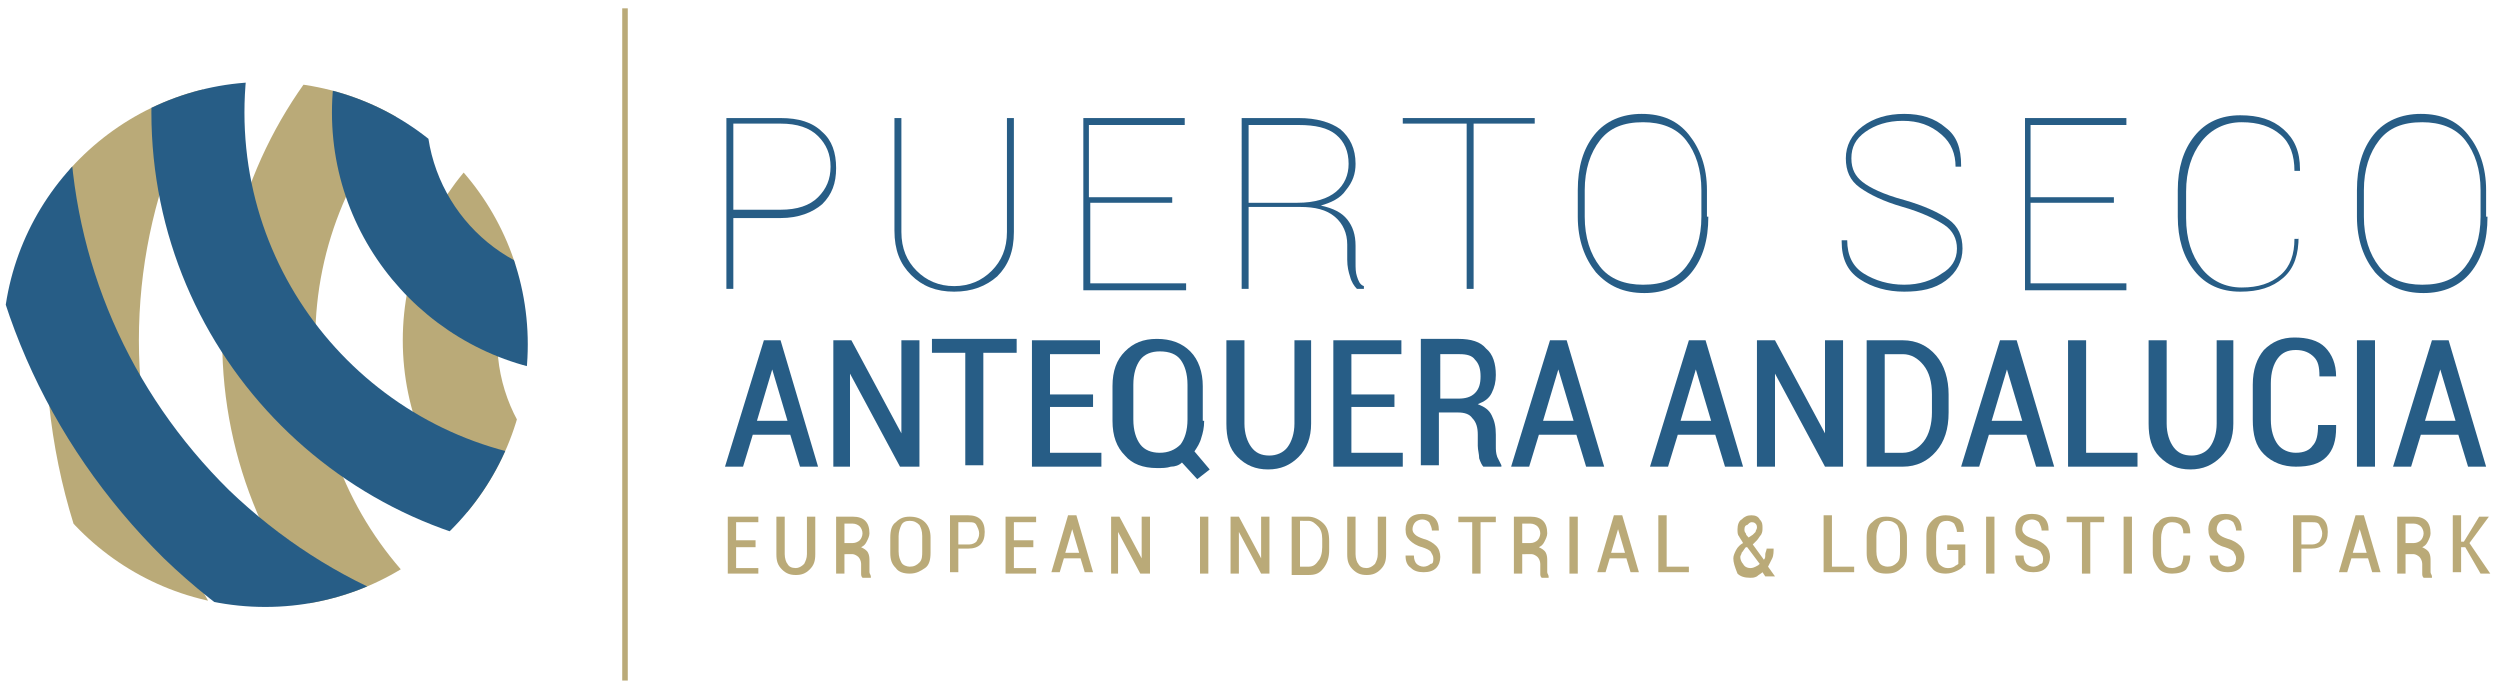 <?xml version="1.0" encoding="utf-8"?>
<!-- Generator: Adobe Illustrator 24.0.0, SVG Export Plug-In . SVG Version: 6.00 Build 0)  -->
<svg version="1.1" id="Calque_1" xmlns="http://www.w3.org/2000/svg" xmlns:xlink="http://www.w3.org/1999/xlink" x="0px" y="0px"
	 viewBox="0 0 180 50" enable-background="new 0 0 180 50" xml:space="preserve">
<g>
	<g>
		<g>
			<path fill="#BAAA78" d="M54.4,39.4H53v1.5h1.6v0.4h-2.2v-4.1h2.2v0.4H53v1.3h1.4V39.4z"/>
			<path fill="#BAAA78" d="M58.7,37.2v2.7c0,0.5-0.1,0.8-0.4,1.1c-0.3,0.3-0.6,0.4-1,0.4c-0.4,0-0.7-0.1-1-0.4s-0.4-0.6-0.4-1.1
				v-2.7h0.6v2.7c0,0.3,0.1,0.6,0.2,0.7c0.1,0.2,0.3,0.3,0.6,0.3c0.2,0,0.4-0.1,0.6-0.3c0.1-0.2,0.2-0.4,0.2-0.7v-2.7H58.7z"/>
			<path fill="#BAAA78" d="M60.8,39.5v1.8h-0.6v-4.1h1.2c0.4,0,0.7,0.1,0.9,0.3c0.2,0.2,0.3,0.5,0.3,0.9c0,0.2-0.1,0.4-0.2,0.6
				c-0.1,0.2-0.2,0.3-0.4,0.4c0.2,0.1,0.4,0.2,0.5,0.4c0.1,0.2,0.1,0.4,0.1,0.6v0.4c0,0.1,0,0.2,0,0.4c0,0.1,0.1,0.2,0.1,0.3v0.1
				h-0.6c-0.1-0.1-0.1-0.2-0.1-0.3c0-0.1,0-0.3,0-0.4v-0.3c0-0.2-0.1-0.4-0.2-0.5c-0.1-0.1-0.3-0.2-0.4-0.2H60.8z M60.8,39.1h0.6
				c0.2,0,0.4-0.1,0.5-0.2c0.1-0.1,0.2-0.3,0.2-0.5c0-0.2-0.1-0.4-0.2-0.5c-0.1-0.1-0.3-0.2-0.5-0.2h-0.6V39.1z"/>
			<path fill="#BAAA78" d="M67,39.8c0,0.5-0.1,0.9-0.4,1.1s-0.6,0.4-1.1,0.4c-0.4,0-0.8-0.1-1-0.4c-0.3-0.3-0.4-0.6-0.4-1.1v-1.1
				c0-0.5,0.1-0.9,0.4-1.1c0.3-0.3,0.6-0.4,1-0.4c0.4,0,0.8,0.1,1.1,0.4c0.3,0.3,0.4,0.7,0.4,1.1V39.8z M66.4,38.6
				c0-0.4-0.1-0.6-0.2-0.8c-0.2-0.2-0.4-0.3-0.7-0.3c-0.3,0-0.5,0.1-0.6,0.3c-0.1,0.2-0.2,0.5-0.2,0.8v1.1c0,0.4,0.1,0.6,0.2,0.8
				c0.1,0.2,0.4,0.3,0.6,0.3c0.3,0,0.5-0.1,0.7-0.3c0.2-0.2,0.2-0.5,0.2-0.8V38.6z"/>
			<path fill="#BAAA78" d="M69,39.6v1.6h-0.6v-4.1h1.3c0.4,0,0.7,0.1,0.9,0.3c0.2,0.2,0.3,0.5,0.3,0.9c0,0.4-0.1,0.7-0.3,0.9
				c-0.2,0.2-0.5,0.3-0.9,0.3H69z M69,39.2h0.8c0.2,0,0.4-0.1,0.5-0.2c0.1-0.2,0.2-0.3,0.2-0.6c0-0.2-0.1-0.4-0.2-0.6
				c-0.1-0.2-0.3-0.2-0.5-0.2H69V39.2z"/>
			<path fill="#BAAA78" d="M74.4,39.4H73v1.5h1.6v0.4h-2.2v-4.1h2.2v0.4H73v1.3h1.4V39.4z"/>
			<path fill="#BAAA78" d="M77.8,40.2h-1.2l-0.3,1h-0.6l1.2-4.1h0.6l1.2,4.1h-0.6L77.8,40.2z M76.7,39.8h1l-0.5-1.7h0L76.7,39.8z"/>
			<path fill="#BAAA78" d="M82.7,41.3h-0.6l-1.6-3l0,0v3H80v-4.1h0.6l1.6,3l0,0v-3h0.6V41.3z"/>
			<path fill="#BAAA78" d="M87,41.3h-0.6v-4.1H87V41.3z"/>
			<path fill="#BAAA78" d="M91.4,41.3h-0.6l-1.6-3l0,0v3h-0.6v-4.1h0.6l1.6,3l0,0v-3h0.6V41.3z"/>
			<path fill="#BAAA78" d="M93,41.3v-4.1h1.2c0.4,0,0.8,0.2,1.1,0.5c0.3,0.3,0.4,0.7,0.4,1.3v0.6c0,0.5-0.1,0.9-0.4,1.3
				s-0.6,0.5-1.1,0.5H93z M93.6,37.6v3.2h0.6c0.3,0,0.5-0.1,0.7-0.4c0.2-0.2,0.3-0.6,0.3-1v-0.6c0-0.4-0.1-0.7-0.3-0.9
				c-0.2-0.2-0.4-0.4-0.7-0.4H93.6z"/>
			<path fill="#BAAA78" d="M99.8,37.2v2.7c0,0.5-0.1,0.8-0.4,1.1s-0.6,0.4-1,0.4c-0.4,0-0.7-0.1-1-0.4c-0.3-0.3-0.4-0.6-0.4-1.1
				v-2.7h0.6v2.7c0,0.3,0.1,0.6,0.2,0.7c0.1,0.2,0.3,0.3,0.6,0.3c0.2,0,0.4-0.1,0.6-0.3c0.1-0.2,0.2-0.4,0.2-0.7v-2.7H99.8z"/>
			<path fill="#BAAA78" d="M103.2,40.2c0-0.2-0.1-0.3-0.2-0.5c-0.1-0.1-0.3-0.2-0.6-0.3c-0.4-0.1-0.7-0.3-0.9-0.5
				c-0.2-0.2-0.3-0.4-0.3-0.8c0-0.3,0.1-0.6,0.3-0.8c0.2-0.2,0.5-0.3,0.9-0.3c0.4,0,0.7,0.1,0.9,0.3s0.3,0.5,0.3,0.9l0,0h-0.5
				c0-0.2-0.1-0.4-0.2-0.6c-0.1-0.1-0.3-0.2-0.5-0.2c-0.2,0-0.4,0.1-0.5,0.2c-0.1,0.1-0.2,0.3-0.2,0.5c0,0.2,0.1,0.3,0.2,0.4
				c0.1,0.1,0.3,0.2,0.6,0.3c0.4,0.1,0.7,0.3,0.9,0.5c0.2,0.2,0.3,0.5,0.3,0.8c0,0.3-0.1,0.6-0.3,0.8c-0.2,0.2-0.5,0.3-0.9,0.3
				c-0.4,0-0.7-0.1-0.9-0.3c-0.3-0.2-0.4-0.5-0.4-0.9l0,0h0.6c0,0.3,0.1,0.5,0.2,0.6c0.1,0.1,0.3,0.2,0.5,0.2c0.2,0,0.4-0.1,0.5-0.2
				C103.2,40.6,103.2,40.4,103.2,40.2z"/>
			<path fill="#BAAA78" d="M107.7,37.6h-1.1v3.7H106v-3.7H105v-0.4h2.7V37.6z"/>
			<path fill="#BAAA78" d="M109.6,39.5v1.8H109v-4.1h1.2c0.4,0,0.7,0.1,0.9,0.3c0.2,0.2,0.3,0.5,0.3,0.9c0,0.2-0.1,0.4-0.2,0.6
				c-0.1,0.2-0.2,0.3-0.4,0.4c0.2,0.1,0.4,0.2,0.5,0.4c0.1,0.2,0.1,0.4,0.1,0.6v0.4c0,0.1,0,0.2,0,0.4c0,0.1,0.1,0.2,0.1,0.3v0.1
				H111c-0.1-0.1-0.1-0.2-0.1-0.3c0-0.1,0-0.3,0-0.4v-0.3c0-0.2-0.1-0.4-0.2-0.5c-0.1-0.1-0.3-0.2-0.4-0.2H109.6z M109.6,39.1h0.6
				c0.2,0,0.4-0.1,0.5-0.2c0.1-0.1,0.2-0.3,0.2-0.5c0-0.2-0.1-0.4-0.2-0.5c-0.1-0.1-0.3-0.2-0.5-0.2h-0.6V39.1z"/>
			<path fill="#BAAA78" d="M113.6,41.3h-0.6v-4.1h0.6V41.3z"/>
			<path fill="#BAAA78" d="M117.1,40.2h-1.2l-0.3,1H115l1.2-4.1h0.6l1.2,4.1h-0.6L117.1,40.2z M116,39.8h1l-0.5-1.7h0L116,39.8z"/>
			<path fill="#BAAA78" d="M119.9,40.8h1.7v0.4h-2.2v-4.1h0.6V40.8z"/>
			<path fill="#BAAA78" d="M124.8,40.2c0-0.2,0.1-0.4,0.2-0.6c0.1-0.2,0.3-0.4,0.5-0.5c-0.1-0.2-0.2-0.3-0.3-0.5
				c-0.1-0.1-0.1-0.3-0.1-0.5c0-0.3,0.1-0.6,0.3-0.7c0.2-0.2,0.4-0.3,0.7-0.3c0.3,0,0.5,0.1,0.6,0.3c0.2,0.2,0.2,0.4,0.2,0.6
				c0,0.2,0,0.3-0.1,0.5c-0.1,0.1-0.2,0.3-0.3,0.4l-0.3,0.3l0.8,1.1l0,0c0.1-0.1,0.1-0.2,0.1-0.4c0-0.1,0.1-0.3,0.1-0.4h0.5
				c0,0.2,0,0.5-0.1,0.7c-0.1,0.2-0.2,0.4-0.3,0.6l0.5,0.7h-0.7l-0.2-0.3c-0.1,0.1-0.3,0.2-0.4,0.3c-0.2,0.1-0.3,0.1-0.5,0.1
				c-0.4,0-0.7-0.1-0.9-0.3C124.9,40.8,124.8,40.5,124.8,40.2z M126,40.9c0.1,0,0.2,0,0.4-0.1s0.2-0.1,0.3-0.2l-0.9-1.2l-0.1,0
				c-0.1,0.1-0.2,0.3-0.3,0.4c0,0.1-0.1,0.2-0.1,0.3c0,0.2,0.1,0.4,0.2,0.5C125.6,40.8,125.8,40.9,126,40.9z M125.6,38.1
				c0,0.1,0,0.2,0.1,0.3c0,0.1,0.1,0.2,0.2,0.3l0.3-0.2c0.1-0.1,0.2-0.2,0.2-0.2c0-0.1,0.1-0.2,0.1-0.3c0-0.1,0-0.2-0.1-0.3
				c-0.1-0.1-0.2-0.1-0.3-0.1c-0.1,0-0.2,0.1-0.3,0.2C125.7,37.8,125.6,37.9,125.6,38.1z"/>
			<path fill="#BAAA78" d="M131.8,40.8h1.7v0.4h-2.2v-4.1h0.6V40.8z"/>
			<path fill="#BAAA78" d="M137.3,39.8c0,0.5-0.1,0.9-0.4,1.1c-0.3,0.3-0.6,0.4-1.1,0.4c-0.4,0-0.8-0.1-1-0.4
				c-0.3-0.3-0.4-0.6-0.4-1.1v-1.1c0-0.5,0.1-0.9,0.4-1.1c0.3-0.3,0.6-0.4,1-0.4c0.4,0,0.8,0.1,1.1,0.4s0.4,0.7,0.4,1.1V39.8z
				 M136.8,38.6c0-0.4-0.1-0.6-0.2-0.8c-0.2-0.2-0.4-0.3-0.7-0.3c-0.3,0-0.5,0.1-0.6,0.3c-0.1,0.2-0.2,0.5-0.2,0.8v1.1
				c0,0.4,0.1,0.6,0.2,0.8c0.1,0.2,0.4,0.3,0.6,0.3c0.3,0,0.5-0.1,0.7-0.3c0.2-0.2,0.2-0.5,0.2-0.8V38.6z"/>
			<path fill="#BAAA78" d="M141.4,40.7c-0.1,0.2-0.3,0.3-0.5,0.4c-0.2,0.1-0.5,0.2-0.8,0.2c-0.4,0-0.8-0.1-1-0.4
				c-0.3-0.3-0.4-0.6-0.4-1.1v-1.2c0-0.5,0.1-0.8,0.4-1.1c0.3-0.3,0.6-0.4,1-0.4c0.4,0,0.7,0.1,1,0.3c0.2,0.2,0.3,0.5,0.3,0.9l0,0
				h-0.5c0-0.2-0.1-0.4-0.2-0.6c-0.1-0.1-0.3-0.2-0.5-0.2c-0.3,0-0.5,0.1-0.6,0.3c-0.1,0.2-0.2,0.4-0.2,0.8v1.2
				c0,0.3,0.1,0.6,0.2,0.8c0.2,0.2,0.4,0.3,0.6,0.3c0.2,0,0.3,0,0.5-0.1c0.1-0.1,0.2-0.1,0.3-0.2v-1h-0.8v-0.4h1.3V40.7z"/>
			<path fill="#BAAA78" d="M143.6,41.3H143v-4.1h0.6V41.3z"/>
			<path fill="#BAAA78" d="M147.1,40.2c0-0.2-0.1-0.3-0.2-0.5c-0.1-0.1-0.3-0.2-0.6-0.3c-0.4-0.1-0.7-0.3-0.9-0.5
				c-0.2-0.2-0.3-0.4-0.3-0.8c0-0.3,0.1-0.6,0.3-0.8c0.2-0.2,0.5-0.3,0.9-0.3c0.4,0,0.7,0.1,0.9,0.3c0.2,0.2,0.3,0.5,0.3,0.9l0,0
				h-0.5c0-0.2-0.1-0.4-0.2-0.6c-0.1-0.1-0.3-0.2-0.5-0.2c-0.2,0-0.4,0.1-0.5,0.2c-0.1,0.1-0.2,0.3-0.2,0.5c0,0.2,0.1,0.3,0.2,0.4
				c0.1,0.1,0.3,0.2,0.6,0.3c0.4,0.1,0.7,0.3,0.9,0.5c0.2,0.2,0.3,0.5,0.3,0.8c0,0.3-0.1,0.6-0.3,0.8c-0.2,0.2-0.5,0.3-0.9,0.3
				c-0.4,0-0.7-0.1-0.9-0.3c-0.3-0.2-0.4-0.5-0.4-0.9l0,0h0.6c0,0.3,0.1,0.5,0.2,0.6c0.1,0.1,0.3,0.2,0.5,0.2c0.2,0,0.4-0.1,0.5-0.2
				C147.1,40.6,147.1,40.4,147.1,40.2z"/>
			<path fill="#BAAA78" d="M151.6,37.6h-1.1v3.7h-0.6v-3.7h-1.1v-0.4h2.7V37.6z"/>
			<path fill="#BAAA78" d="M153.5,41.3h-0.6v-4.1h0.6V41.3z"/>
			<path fill="#BAAA78" d="M157.7,40L157.7,40c0,0.4-0.1,0.7-0.3,1c-0.2,0.2-0.6,0.3-1,0.3c-0.4,0-0.8-0.1-1-0.4
				c-0.2-0.3-0.4-0.6-0.4-1.1v-1.1c0-0.5,0.1-0.9,0.4-1.1c0.2-0.3,0.6-0.4,1-0.4c0.4,0,0.7,0.1,1,0.3c0.2,0.2,0.3,0.5,0.3,0.9l0,0
				h-0.5c0-0.3-0.1-0.5-0.2-0.6c-0.1-0.1-0.3-0.2-0.6-0.2c-0.3,0-0.4,0.1-0.6,0.3c-0.1,0.2-0.2,0.5-0.2,0.8v1.1
				c0,0.4,0.1,0.6,0.2,0.8c0.1,0.2,0.3,0.3,0.6,0.3c0.2,0,0.4-0.1,0.6-0.2c0.1-0.1,0.2-0.4,0.2-0.7H157.7z"/>
			<path fill="#BAAA78" d="M161,40.2c0-0.2-0.1-0.3-0.2-0.5c-0.1-0.1-0.3-0.2-0.6-0.3c-0.4-0.1-0.7-0.3-0.9-0.5s-0.3-0.4-0.3-0.8
				c0-0.3,0.1-0.6,0.3-0.8c0.2-0.2,0.5-0.3,0.9-0.3c0.4,0,0.7,0.1,0.9,0.3c0.2,0.2,0.3,0.5,0.3,0.9l0,0H161c0-0.2-0.1-0.4-0.2-0.6
				c-0.1-0.1-0.3-0.2-0.5-0.2c-0.2,0-0.4,0.1-0.5,0.2c-0.1,0.1-0.2,0.3-0.2,0.5c0,0.2,0.1,0.3,0.2,0.4c0.1,0.1,0.3,0.2,0.6,0.3
				c0.4,0.1,0.7,0.3,0.9,0.5c0.2,0.2,0.3,0.5,0.3,0.8c0,0.3-0.1,0.6-0.3,0.8c-0.2,0.2-0.5,0.3-0.9,0.3c-0.4,0-0.7-0.1-0.9-0.3
				c-0.3-0.2-0.4-0.5-0.4-0.9l0,0h0.6c0,0.3,0.1,0.5,0.2,0.6s0.3,0.2,0.5,0.2c0.2,0,0.4-0.1,0.5-0.2C160.9,40.6,161,40.4,161,40.2z"
				/>
			<path fill="#BAAA78" d="M165.7,39.6v1.6h-0.6v-4.1h1.3c0.4,0,0.7,0.1,0.9,0.3s0.3,0.5,0.3,0.9c0,0.4-0.1,0.7-0.3,0.9
				c-0.2,0.2-0.5,0.3-0.9,0.3H165.7z M165.7,39.2h0.8c0.2,0,0.4-0.1,0.5-0.2c0.1-0.2,0.2-0.3,0.2-0.6c0-0.2-0.1-0.4-0.2-0.6
				c-0.1-0.2-0.3-0.2-0.5-0.2h-0.8V39.2z"/>
			<path fill="#BAAA78" d="M170.5,40.2h-1.2l-0.3,1h-0.6l1.2-4.1h0.6l1.2,4.1h-0.6L170.5,40.2z M169.4,39.8h1l-0.5-1.7h0L169.4,39.8
				z"/>
			<path fill="#BAAA78" d="M173.2,39.5v1.8h-0.6v-4.1h1.2c0.4,0,0.7,0.1,0.9,0.3c0.2,0.2,0.3,0.5,0.3,0.9c0,0.2-0.1,0.4-0.2,0.6
				c-0.1,0.2-0.2,0.3-0.4,0.4c0.2,0.1,0.4,0.2,0.5,0.4c0.1,0.2,0.1,0.4,0.1,0.6v0.4c0,0.1,0,0.2,0,0.4c0,0.1,0.1,0.2,0.1,0.3v0.1
				h-0.6c-0.1-0.1-0.1-0.2-0.1-0.3c0-0.1,0-0.3,0-0.4v-0.3c0-0.2-0.1-0.4-0.2-0.5c-0.1-0.1-0.3-0.2-0.4-0.2H173.2z M173.2,39.1h0.6
				c0.2,0,0.4-0.1,0.5-0.2c0.1-0.1,0.2-0.3,0.2-0.5c0-0.2-0.1-0.4-0.2-0.5c-0.1-0.1-0.3-0.2-0.5-0.2h-0.6V39.1z"/>
			<path fill="#BAAA78" d="M177.5,39.4h-0.3v1.8h-0.6v-4.1h0.6V39h0.2l1.1-1.8h0.7l-1.4,1.9l1.5,2.2h-0.7L177.5,39.4z"/>
		</g>
	</g>
	<g>
		<g>
			<path fill="#275D86" d="M52.8,15.5v5.3h-0.5V8.5h3.9c1.3,0,2.3,0.3,3,1c0.7,0.6,1,1.5,1,2.6c0,1.1-0.3,1.9-1,2.6
				c-0.7,0.6-1.7,1-3,1H52.8z M52.8,15.1h3.4c1.2,0,2.1-0.3,2.7-0.9c0.6-0.6,0.9-1.3,0.9-2.2c0-0.9-0.3-1.6-0.9-2.2
				c-0.6-0.6-1.5-0.9-2.7-0.9h-3.4V15.1z"/>
			<path fill="#275D86" d="M73,8.5v8.2c0,1.4-0.4,2.4-1.2,3.2C71,20.6,70,21,68.7,21c-1.3,0-2.3-0.4-3.1-1.2s-1.2-1.8-1.2-3.2V8.5
				h0.5v8.2c0,1.2,0.4,2.1,1.1,2.8c0.7,0.7,1.6,1.1,2.7,1.1c1.1,0,2-0.4,2.7-1.1c0.7-0.7,1.1-1.6,1.1-2.8V8.5H73z"/>
			<path fill="#275D86" d="M84.5,14.6h-6v5.8h6.9v0.5H78V8.5h7.3v0.5h-6.9v5.2h6V14.6z"/>
			<path fill="#275D86" d="M89.9,15v5.8h-0.5V8.5h4.1c1.3,0,2.3,0.3,3,0.8c0.7,0.6,1.1,1.4,1.1,2.5c0,0.7-0.2,1.3-0.7,1.9
				c-0.4,0.6-1.1,0.9-1.8,1.1c0.9,0.2,1.5,0.5,1.9,1c0.4,0.5,0.6,1.1,0.6,1.9v1.2c0,0.4,0,0.7,0.1,1c0.1,0.3,0.2,0.6,0.5,0.7v0.2
				h-0.5c-0.2-0.2-0.4-0.5-0.5-0.9c-0.1-0.3-0.2-0.7-0.2-1.2v-1.1c0-0.8-0.3-1.5-0.9-2c-0.6-0.5-1.4-0.7-2.5-0.7H89.9z M89.9,14.6
				h3.5c1.3,0,2.2-0.3,2.8-0.8c0.6-0.5,0.9-1.2,0.9-2c0-0.9-0.3-1.6-0.9-2.1c-0.6-0.5-1.5-0.7-2.7-0.7h-3.6V14.6z"/>
			<path fill="#275D86" d="M110.5,8.9h-4.4v11.9h-0.5V8.9H101V8.5h9.5V8.9z"/>
			<path fill="#275D86" d="M123,15.6c0,1.7-0.4,3-1.2,4c-0.8,1-2,1.5-3.4,1.5c-1.5,0-2.6-0.5-3.5-1.5c-0.8-1-1.3-2.3-1.3-4v-1.9
				c0-1.7,0.4-3,1.2-4c0.8-1,2-1.5,3.4-1.5c1.5,0,2.6,0.5,3.4,1.5c0.8,1,1.3,2.3,1.3,4V15.6z M122.5,13.7c0-1.5-0.4-2.7-1.1-3.6
				c-0.7-0.9-1.8-1.3-3.1-1.3c-1.4,0-2.4,0.4-3.1,1.3c-0.7,0.9-1.1,2.1-1.1,3.6v1.9c0,1.5,0.4,2.7,1.1,3.6c0.7,0.9,1.8,1.3,3.1,1.3
				c1.4,0,2.4-0.4,3.1-1.3c0.7-0.9,1.1-2.1,1.1-3.6V13.7z"/>
			<path fill="#275D86" d="M140.9,17.9c0-0.7-0.3-1.3-0.9-1.7c-0.6-0.4-1.6-0.9-3-1.3c-1.4-0.4-2.4-0.9-3.1-1.4
				c-0.7-0.5-1-1.2-1-2.1c0-0.9,0.4-1.7,1.2-2.3c0.8-0.6,1.8-0.9,3-0.9c1.2,0,2.2,0.3,3,1c0.8,0.6,1.1,1.5,1.1,2.7l0,0.1h-0.4
				c0-0.9-0.3-1.7-1-2.3C139,9,138.1,8.7,137,8.7c-1.1,0-2,0.3-2.7,0.8c-0.7,0.5-1,1.1-1,1.9s0.3,1.3,0.8,1.7c0.5,0.4,1.5,0.9,3,1.3
				c1.4,0.4,2.5,0.9,3.2,1.4c0.7,0.5,1,1.2,1,2.1c0,0.9-0.4,1.7-1.2,2.3c-0.8,0.6-1.8,0.8-3,0.8c-1.2,0-2.3-0.3-3.2-0.9
				c-0.9-0.6-1.3-1.5-1.3-2.7l0-0.1h0.4c0,1.1,0.4,1.9,1.2,2.4c0.8,0.5,1.8,0.8,2.9,0.8c1.1,0,2-0.3,2.7-0.8
				C140.5,19.3,140.9,18.7,140.9,17.9z"/>
			<path fill="#275D86" d="M152.2,14.6h-6v5.8h6.9v0.5h-7.3V8.5h7.3v0.5h-6.9v5.2h6V14.6z"/>
			<path fill="#275D86" d="M165.5,17L165.5,17c0,1.3-0.3,2.3-1.1,3c-0.8,0.7-1.8,1-3.1,1c-1.4,0-2.5-0.5-3.3-1.5
				c-0.8-1-1.2-2.3-1.2-3.9v-1.9c0-1.6,0.4-2.9,1.2-3.9c0.8-1,1.9-1.5,3.3-1.5c1.3,0,2.3,0.3,3.1,1c0.8,0.7,1.2,1.6,1.2,2.9l0,0.1
				h-0.4c0-1.1-0.3-2-1-2.6c-0.7-0.6-1.6-0.9-2.8-0.9c-1.2,0-2.2,0.5-2.9,1.4c-0.7,0.9-1.1,2.1-1.1,3.6v1.9c0,1.5,0.4,2.7,1.1,3.6
				c0.7,0.9,1.7,1.4,2.9,1.4c1.2,0,2.1-0.3,2.8-0.9c0.7-0.6,1-1.5,1-2.6H165.5z"/>
			<path fill="#275D86" d="M179.1,15.6c0,1.7-0.4,3-1.2,4s-2,1.5-3.4,1.5c-1.5,0-2.6-0.5-3.5-1.5c-0.8-1-1.3-2.3-1.3-4v-1.9
				c0-1.7,0.4-3,1.2-4c0.8-1,2-1.5,3.4-1.5c1.5,0,2.6,0.5,3.4,1.5c0.8,1,1.3,2.3,1.3,4V15.6z M178.6,13.7c0-1.5-0.4-2.7-1.1-3.6
				c-0.7-0.9-1.8-1.3-3.1-1.3c-1.4,0-2.4,0.4-3.1,1.3c-0.7,0.9-1.1,2.1-1.1,3.6v1.9c0,1.5,0.4,2.7,1.1,3.6c0.7,0.9,1.8,1.3,3.1,1.3
				c1.4,0,2.4-0.4,3.1-1.3c0.7-0.9,1.1-2.1,1.1-3.6V13.7z"/>
		</g>
	</g>
	<g>
		<g>
			<path fill="#275D86" d="M56.9,31.3h-2.7l-0.7,2.3h-1.3l2.8-9.1h1.2l2.7,9.1h-1.3L56.9,31.3z M54.5,30.3h2.2l-1.1-3.7h0L54.5,30.3
				z"/>
			<path fill="#275D86" d="M66.1,33.6h-1.3l-3.6-6.7l0,0v6.7H60v-9.1h1.3l3.6,6.7l0,0v-6.7h1.3V33.6z"/>
			<path fill="#275D86" d="M73.2,25.4h-2.4v8.1h-1.3v-8.1h-2.4v-1h6.1V25.4z"/>
			<path fill="#275D86" d="M78.7,29.3h-3.1v3.3h3.7v1h-5v-9.1h4.9v1h-3.6v2.9h3.1V29.3z"/>
			<path fill="#275D86" d="M86.7,30.3c0,0.5-0.1,0.9-0.2,1.2c-0.1,0.4-0.3,0.7-0.5,1l1.1,1.3l-0.9,0.7l-1.1-1.2
				c-0.2,0.2-0.5,0.3-0.8,0.3c-0.3,0.1-0.6,0.1-1,0.1c-1,0-1.8-0.3-2.3-0.9c-0.6-0.6-0.9-1.4-0.9-2.5v-2.5c0-1.1,0.3-1.9,0.9-2.5
				c0.6-0.6,1.3-0.9,2.3-0.9c1,0,1.8,0.3,2.4,0.9c0.6,0.6,0.9,1.5,0.9,2.5V30.3z M85.5,27.7c0-0.8-0.2-1.4-0.5-1.8s-0.8-0.6-1.5-0.6
				c-0.6,0-1.1,0.2-1.4,0.6s-0.5,1-0.5,1.8v2.5c0,0.8,0.2,1.4,0.5,1.8c0.3,0.4,0.8,0.6,1.4,0.6c0.6,0,1.1-0.2,1.5-0.6
				c0.3-0.4,0.5-1,0.5-1.8V27.7z"/>
			<path fill="#275D86" d="M94.4,24.5v6c0,1-0.3,1.8-0.9,2.4c-0.6,0.6-1.3,0.9-2.2,0.9c-0.9,0-1.6-0.3-2.2-0.9
				c-0.6-0.6-0.8-1.4-0.8-2.4v-6h1.3v6c0,0.7,0.2,1.3,0.5,1.7c0.3,0.4,0.7,0.6,1.3,0.6c0.5,0,1-0.2,1.3-0.6c0.3-0.4,0.5-1,0.5-1.7
				v-6H94.4z"/>
			<path fill="#275D86" d="M100.4,29.3h-3.1v3.3h3.7v1h-5v-9.1h4.9v1h-3.6v2.9h3.1V29.3z"/>
			<path fill="#275D86" d="M103.6,29.6v3.9h-1.3v-9.1h2.7c0.9,0,1.6,0.2,2,0.7c0.5,0.4,0.7,1.1,0.7,1.9c0,0.5-0.1,0.9-0.3,1.3
				c-0.2,0.4-0.5,0.6-1,0.8c0.5,0.2,0.8,0.4,1,0.8c0.2,0.4,0.3,0.8,0.3,1.4v0.8c0,0.3,0,0.5,0.1,0.8c0.1,0.2,0.2,0.4,0.3,0.6v0.1
				h-1.3c-0.1-0.1-0.2-0.3-0.3-0.6c0-0.3-0.1-0.6-0.1-0.9v-0.8c0-0.5-0.1-0.9-0.4-1.2c-0.2-0.3-0.6-0.4-1-0.4H103.6z M103.6,28.7
				h1.4c0.5,0,0.9-0.1,1.2-0.4c0.3-0.3,0.4-0.7,0.4-1.2c0-0.5-0.1-0.9-0.4-1.2c-0.2-0.3-0.6-0.4-1.1-0.4h-1.4V28.7z"/>
			<path fill="#275D86" d="M113.5,31.3h-2.7l-0.7,2.3h-1.3l2.8-9.1h1.2l2.7,9.1h-1.3L113.5,31.3z M111.1,30.3h2.2l-1.1-3.7h0
				L111.1,30.3z"/>
			<path fill="#275D86" d="M123.5,31.3h-2.7l-0.7,2.3h-1.3l2.8-9.1h1.2l2.7,9.1h-1.3L123.5,31.3z M121,30.3h2.2l-1.1-3.7h0L121,30.3
				z"/>
			<path fill="#275D86" d="M132.7,33.6h-1.3l-3.6-6.7l0,0v6.7h-1.3v-9.1h1.3l3.6,6.7l0,0v-6.7h1.3V33.6z"/>
			<path fill="#275D86" d="M134.4,33.6v-9.1h2.6c1,0,1.8,0.4,2.4,1.1c0.6,0.7,0.9,1.7,0.9,2.8v1.3c0,1.2-0.3,2.1-0.9,2.8
				c-0.6,0.7-1.4,1.1-2.4,1.1H134.4z M135.7,25.4v7.2h1.3c0.6,0,1.1-0.3,1.5-0.8c0.4-0.5,0.6-1.3,0.6-2.1v-1.3
				c0-0.9-0.2-1.6-0.6-2.1c-0.4-0.5-0.9-0.8-1.5-0.8H135.7z"/>
			<path fill="#275D86" d="M145.9,31.3h-2.7l-0.7,2.3h-1.3l2.8-9.1h1.2l2.7,9.1h-1.3L145.9,31.3z M143.4,30.3h2.2l-1.1-3.7h0
				L143.4,30.3z"/>
			<path fill="#275D86" d="M150.2,32.6h3.7v1h-5v-9.1h1.3V32.6z"/>
			<path fill="#275D86" d="M160.8,24.5v6c0,1-0.3,1.8-0.9,2.4c-0.6,0.6-1.3,0.9-2.2,0.9c-0.9,0-1.6-0.3-2.2-0.9
				c-0.6-0.6-0.8-1.4-0.8-2.4v-6h1.3v6c0,0.7,0.2,1.3,0.5,1.7c0.3,0.4,0.7,0.6,1.3,0.6c0.5,0,1-0.2,1.3-0.6c0.3-0.4,0.5-1,0.5-1.7
				v-6H160.8z"/>
			<path fill="#275D86" d="M168.2,30.8L168.2,30.8c0,0.9-0.2,1.6-0.7,2.1c-0.5,0.5-1.2,0.7-2.2,0.7c-0.9,0-1.7-0.3-2.3-0.9
				c-0.6-0.6-0.8-1.4-0.8-2.5v-2.5c0-1.1,0.3-1.9,0.8-2.5c0.6-0.6,1.3-0.9,2.2-0.9c0.9,0,1.7,0.2,2.2,0.7c0.5,0.5,0.8,1.2,0.8,2.1
				l0,0H167c0-0.7-0.1-1.1-0.4-1.4c-0.3-0.3-0.7-0.5-1.3-0.5c-0.6,0-1,0.2-1.3,0.6c-0.3,0.4-0.5,1-0.5,1.8v2.6
				c0,0.8,0.2,1.4,0.5,1.8c0.3,0.4,0.8,0.6,1.3,0.6c0.6,0,1-0.2,1.2-0.5c0.3-0.3,0.4-0.8,0.4-1.5H168.2z"/>
			<path fill="#275D86" d="M171,33.6h-1.3v-9.1h1.3V33.6z"/>
			<path fill="#275D86" d="M177,31.3h-2.7l-0.7,2.3h-1.3l2.8-9.1h1.2l2.7,9.1h-1.3L177,31.3z M174.6,30.3h2.2l-1.1-3.7h0L174.6,30.3
				z"/>
		</g>
	</g>
</g>
<g>
	<rect x="44.8" y="0.6" fill="#BAAA78" width="0.4" height="48.4"/>
</g>
<g>
	<g>
		<defs>
			<circle id="SVGID_1_" cx="19.1" cy="24.8" r="18.9"/>
		</defs>
		<clipPath id="SVGID_2_">
			<use xlink:href="#SVGID_1_"  overflow="visible"/>
		</clipPath>
		<g clip-path="url(#SVGID_2_)">
			<g>
				<path fill="#BAAA78" d="M47.9,43.4C37.5,43.4,29,34.9,29,24.5c0-10.4,8.5-18.9,18.9-18.9s18.9,8.5,18.9,18.9
					C66.7,34.9,58.3,43.4,47.9,43.4z M47.9,12.4c-6.7,0-12.1,5.4-12.1,12.1s5.4,12.1,12.1,12.1S60,31.2,60,24.5S54.5,12.4,47.9,12.4
					z"/>
			</g>
			<g>
				<path fill="#BAAA78" d="M47.9,56.4c-17.6,0-31.9-14.3-31.9-31.9S30.3-7.4,47.9-7.4S79.8,6.9,79.8,24.5S65.5,56.4,47.9,56.4z
					 M47.9-0.7C34-0.7,22.7,10.6,22.7,24.5c0,13.9,11.3,25.2,25.2,25.2S73,38.4,73,24.5C73,10.6,61.7-0.7,47.9-0.7z"/>
			</g>
			<g>
				<path fill="#BAAA78" d="M47.9,69.1c-24.6,0-44.6-20-44.6-44.6S23.3-20,47.9-20s44.6,20,44.6,44.6S72.4,69.1,47.9,69.1z
					 M47.9-13.3C27-13.3,10,3.7,10,24.5c0,20.9,17,37.8,37.8,37.8s37.8-17,37.8-37.8C85.7,3.7,68.7-13.3,47.9-13.3z"/>
			</g>
		</g>
	</g>
	<g>
		<defs>
			<circle id="SVGID_3_" cx="19.1" cy="24.8" r="18.9"/>
		</defs>
		<clipPath id="SVGID_4_">
			<use xlink:href="#SVGID_3_"  overflow="visible"/>
		</clipPath>
		<g clip-path="url(#SVGID_4_)">
			<g>
				<path fill="#275D86" d="M42.8,27c-10.4,0-18.9-8.5-18.9-18.9s8.5-18.9,18.9-18.9S61.7-2.3,61.7,8.1S53.2,27,42.8,27z M42.8-4
					C36.1-4,30.7,1.4,30.7,8.1s5.4,12.1,12.1,12.1s12.1-5.4,12.1-12.1S49.5-4,42.8-4z"/>
			</g>
			<g>
				<path fill="#275D86" d="M42.8,40C25.2,40,10.9,25.7,10.9,8.1s14.3-31.9,31.9-31.9S74.7-9.5,74.7,8.1S60.4,40,42.8,40z
					 M42.8-17.1c-13.9,0-25.2,11.3-25.2,25.2s11.3,25.2,25.2,25.2S68,22,68,8.1S56.7-17.1,42.8-17.1z"/>
			</g>
			<g>
				<path fill="#275D86" d="M42.8,52.7c-11.6,0-22.6-4.4-31-12.5C3.3,31.8-1.6,20.7-1.8,8.8C-2-3.1,2.5-14.3,10.8-22.9
					c8.3-8.6,19.4-13.4,31.3-13.6c11.9-0.2,23.2,4.3,31.7,12.5c8.6,8.3,13.4,19.4,13.6,31.3v0c0.4,24.6-19.3,44.9-43.8,45.3
					C43.3,52.7,43,52.7,42.8,52.7z M42.8-29.7c-0.2,0-0.4,0-0.6,0c-10.1,0.2-19.5,4.3-26.6,11.5C8.6-10.9,4.8-1.4,5,8.7
					s4.3,19.5,11.5,26.6c7.3,7,16.8,10.8,26.9,10.6C64.3,45.6,81,28.3,80.6,7.5v0C80.4-2.6,76.4-12,69.1-19.1
					C62-26,52.7-29.7,42.8-29.7z"/>
			</g>
		</g>
	</g>
</g>
</svg>
